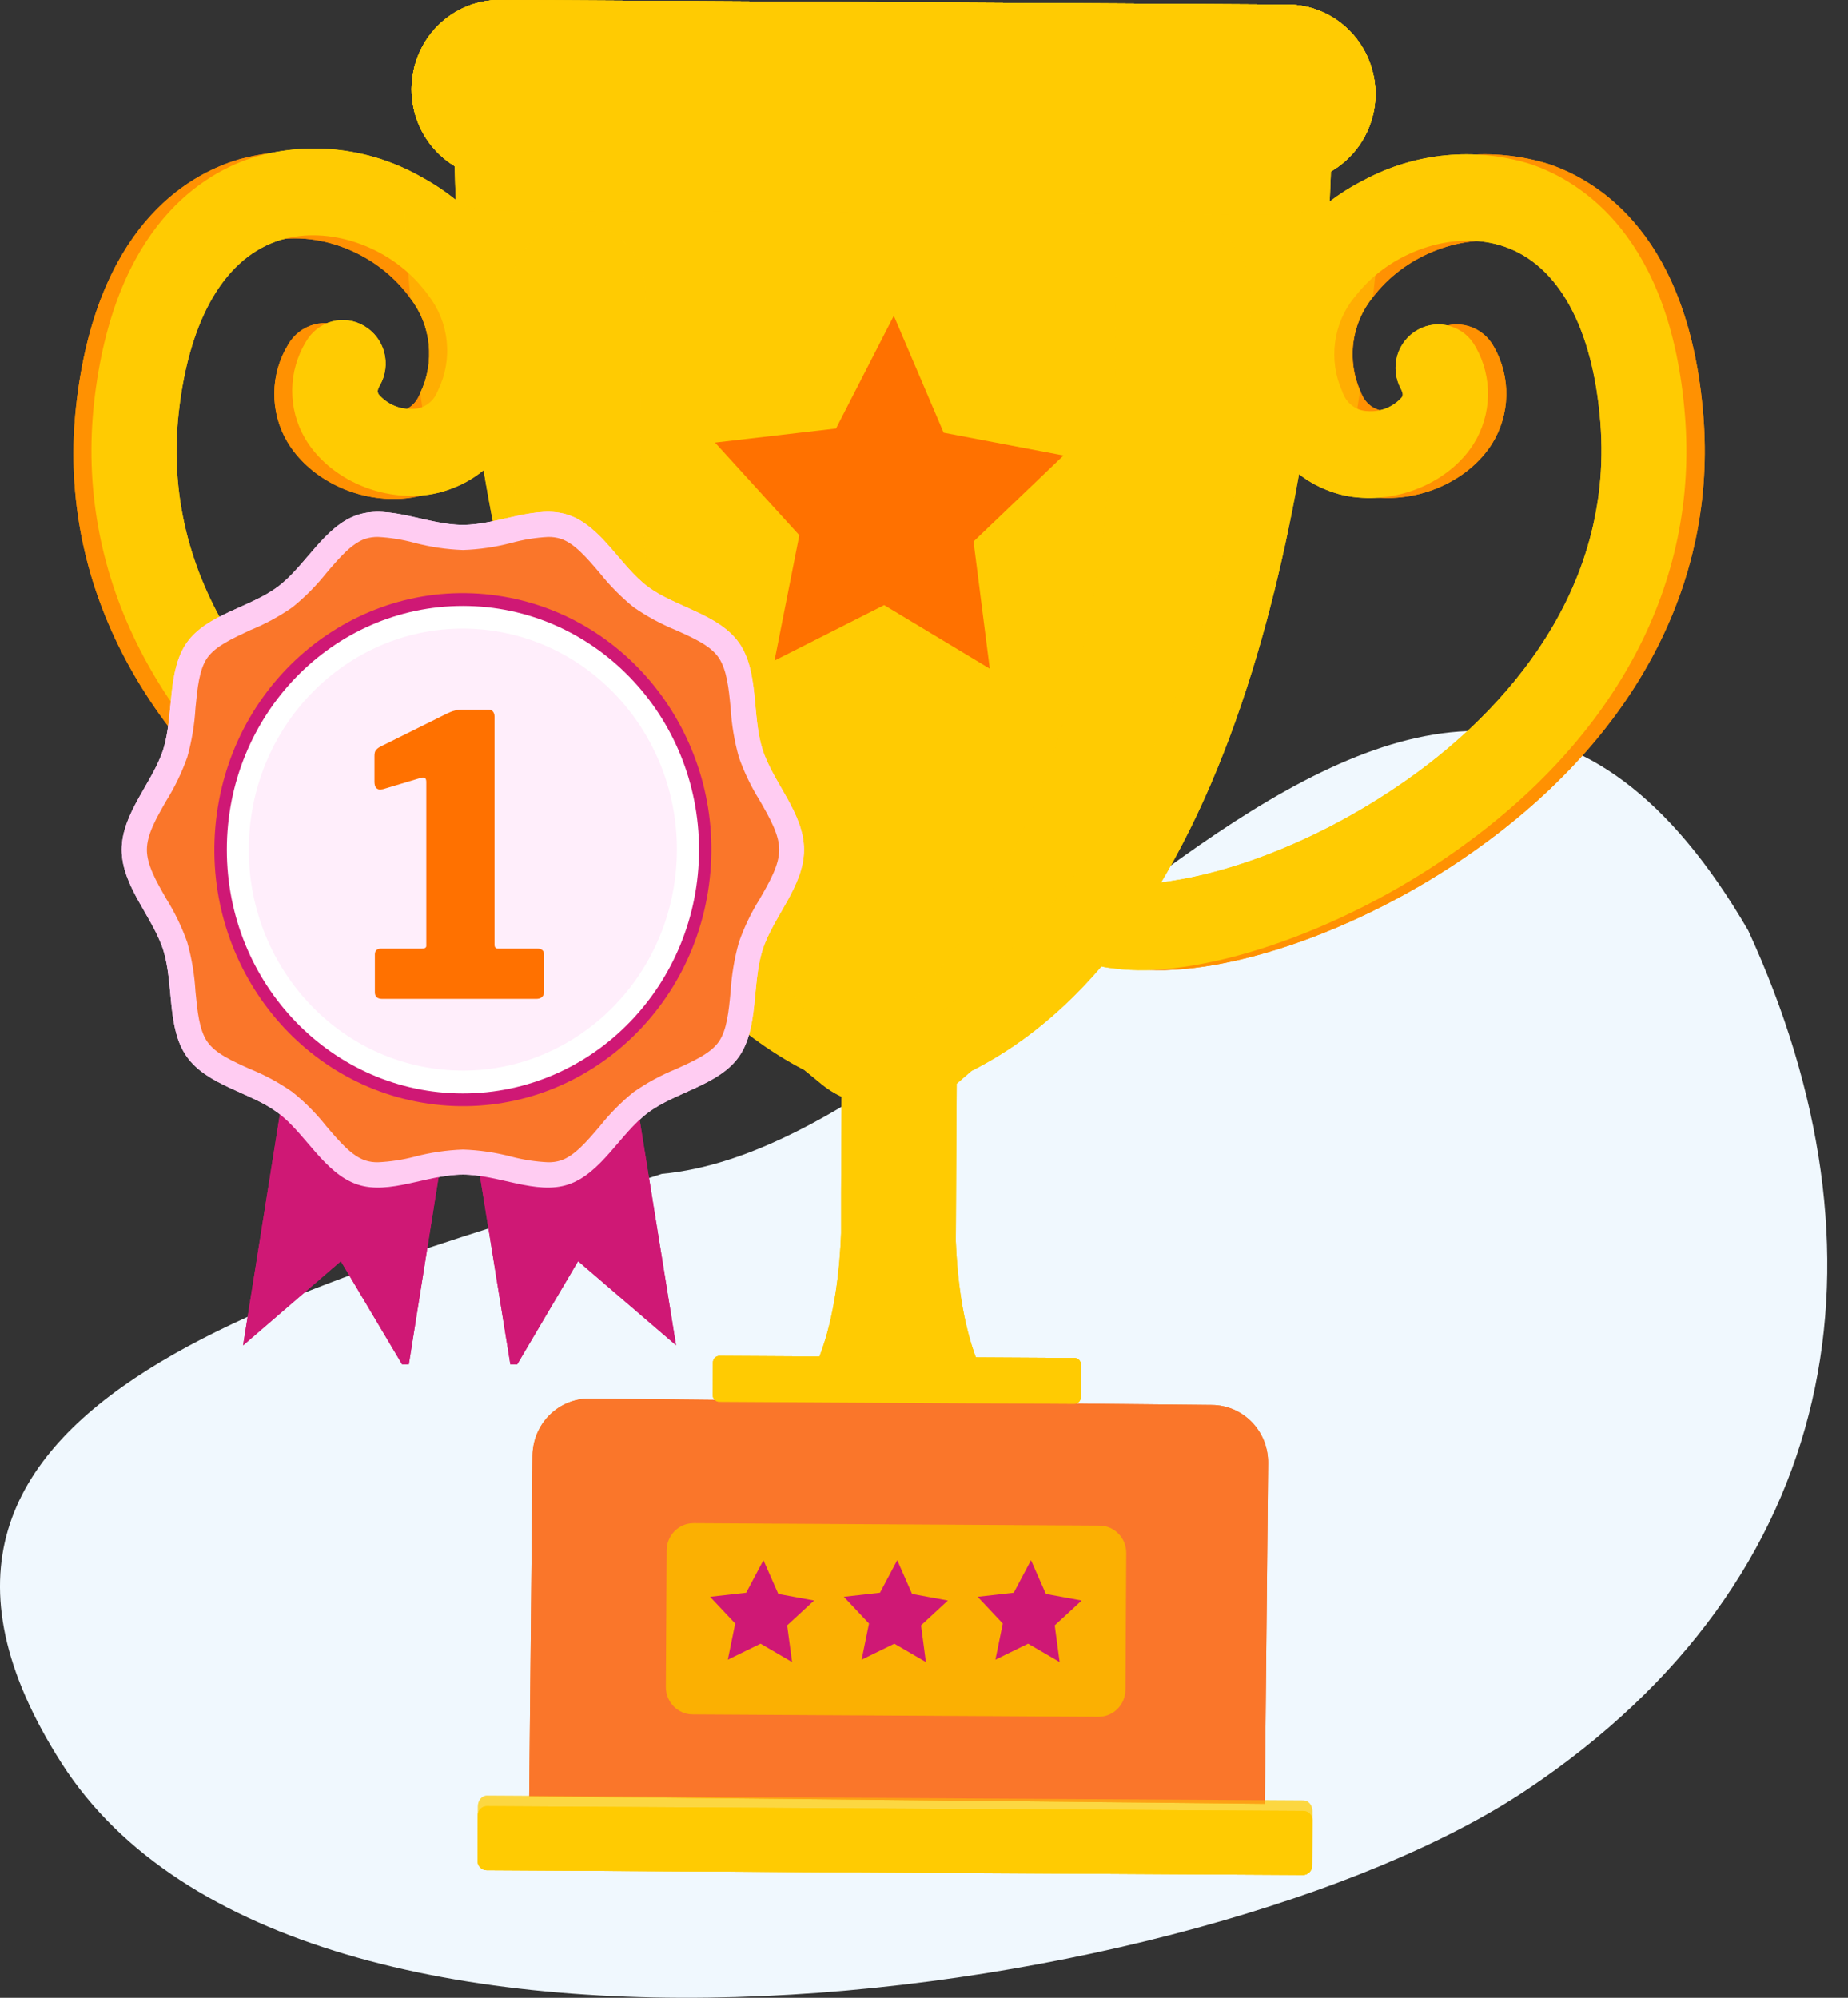 <svg xmlns="http://www.w3.org/2000/svg" fill="none" viewBox="0 0 74 80" height="80" width="74">
<rect x="0" y="0" width="74" height="80" fill="#333333" stroke="none"/>
<g clip-path="url(#clip0_654_4525)">
<path fill="#F0F8FE" d="M70.006 37.264C57.168 15.182 40.61 45.706 26.503 47.007C13.079 51.391 -7.051 55.727 2.472 70.614C11.995 85.5 48.338 80.212 61.099 71.695C73.861 63.179 75.925 50.14 70.006 37.264Z"></path>
<g clip-path="url(#clip1_654_4525)">
<path fill="#FFCB02" d="M38.273 49.695L38.389 28.719L33.786 28.691L33.681 47.744C33.681 47.744 33.681 47.782 33.681 47.838V49.386C33.579 52.102 32.912 57.229 29.348 57.209L42.521 57.285C39.066 57.278 38.382 52.466 38.273 49.695Z"></path>
<path fill="#FF9102" d="M16.171 7.22C17.199 7.778 18.112 8.532 18.86 9.44C20.791 11.813 21.155 14.81 19.82 17.453C19.325 18.478 18.462 19.271 17.41 19.67C16.925 19.864 16.41 19.968 15.889 19.978C14.105 20.027 12.338 19.105 11.498 17.681C11.155 17.095 10.977 16.423 10.983 15.74C10.989 15.057 11.179 14.389 11.532 13.809C11.644 13.61 11.793 13.436 11.972 13.297C12.15 13.157 12.354 13.055 12.572 12.997C12.789 12.938 13.016 12.924 13.239 12.955C13.462 12.986 13.676 13.062 13.87 13.178C14.065 13.292 14.236 13.444 14.373 13.626C14.51 13.808 14.61 14.015 14.668 14.236C14.726 14.458 14.739 14.688 14.709 14.915C14.678 15.142 14.604 15.361 14.49 15.558C14.371 15.769 14.405 15.828 14.439 15.904C14.604 16.1 14.81 16.255 15.043 16.357C15.275 16.46 15.527 16.508 15.78 16.497C15.989 16.501 16.194 16.443 16.371 16.33C16.548 16.217 16.688 16.053 16.774 15.859C16.797 15.82 16.817 15.778 16.832 15.735C17.123 15.129 17.241 14.452 17.17 13.781C17.1 13.111 16.844 12.474 16.433 11.945C16.359 11.844 16.294 11.751 16.222 11.671C14.834 9.963 12.434 9.153 10.524 9.728C8.318 10.4 6.865 12.845 6.439 16.639C5.629 23.934 10.674 28.895 13.755 31.189C17.101 33.69 20.426 34.982 22.68 35.45C23.97 35.73 24.899 35.741 25.287 35.567C25.492 35.475 25.713 35.426 25.938 35.421C26.162 35.417 26.385 35.457 26.594 35.541C26.802 35.624 26.993 35.749 27.154 35.907C27.316 36.066 27.445 36.255 27.534 36.465C27.646 36.715 27.697 36.989 27.683 37.263C27.668 37.537 27.589 37.804 27.452 38.041C27.275 38.362 26.997 38.614 26.662 38.755C26.231 38.947 25.77 39.064 25.301 39.101C21.934 39.478 16.297 37.424 11.739 33.995C5.401 29.245 2.317 22.944 3.049 16.247C3.839 9.146 7.457 7.012 9.54 6.392C11.772 5.768 14.155 6.065 16.171 7.22V7.22Z"></path>
<path fill="#FFCB02" d="M16.889 7.097C17.917 7.656 18.83 8.41 19.578 9.318C21.508 11.691 21.872 14.688 20.538 17.331C20.042 18.356 19.18 19.149 18.128 19.548C17.643 19.742 17.128 19.846 16.607 19.856C14.823 19.905 13.056 18.983 12.216 17.559C11.873 16.972 11.695 16.301 11.701 15.618C11.707 14.935 11.896 14.267 12.249 13.686C12.362 13.488 12.511 13.314 12.69 13.175C12.868 13.035 13.072 12.933 13.29 12.875C13.507 12.816 13.734 12.802 13.957 12.833C14.18 12.864 14.394 12.94 14.588 13.056C14.783 13.17 14.954 13.322 15.091 13.504C15.228 13.686 15.328 13.893 15.386 14.114C15.443 14.336 15.457 14.566 15.427 14.793C15.396 15.02 15.322 15.239 15.208 15.436C15.088 15.647 15.123 15.706 15.156 15.782C15.322 15.978 15.528 16.133 15.76 16.235C15.992 16.338 16.245 16.386 16.498 16.375C16.706 16.379 16.912 16.321 17.089 16.208C17.265 16.095 17.406 15.931 17.492 15.737C17.515 15.698 17.534 15.656 17.549 15.613C17.841 15.007 17.958 14.33 17.888 13.659C17.817 12.989 17.562 12.352 17.151 11.823C17.076 11.722 17.012 11.629 16.94 11.549C15.551 9.841 13.152 9.03 11.242 9.606C9.036 10.278 7.583 12.723 7.157 16.517C6.347 23.812 11.392 28.773 14.472 31.067C17.818 33.568 21.144 34.86 23.397 35.328C24.688 35.608 25.617 35.618 26.005 35.445C26.21 35.353 26.431 35.304 26.655 35.299C26.88 35.295 27.103 35.335 27.311 35.419C27.52 35.502 27.711 35.627 27.872 35.785C28.033 35.944 28.162 36.133 28.252 36.343C28.363 36.593 28.415 36.866 28.4 37.141C28.386 37.415 28.307 37.682 28.17 37.919C27.993 38.24 27.715 38.492 27.38 38.632C26.948 38.825 26.488 38.942 26.018 38.979C22.652 39.356 17.015 37.302 12.457 33.873C6.119 29.123 3.035 22.822 3.767 16.125C4.557 9.024 8.175 6.89 10.258 6.269C12.489 5.646 14.872 5.943 16.889 7.097V7.097Z"></path>
<g opacity="0.5" style="mix-blend-mode:multiply">
<path fill="#FFCB02" d="M27.533 36.471C27.645 36.721 27.696 36.995 27.682 37.27C27.668 37.544 27.589 37.811 27.452 38.048C27.275 38.369 26.997 38.621 26.662 38.761C26.23 38.954 25.77 39.071 25.3 39.108C24.318 37.982 23.446 36.761 22.696 35.463C23.986 35.744 24.916 35.754 25.304 35.581C25.716 35.401 26.181 35.393 26.598 35.56C27.016 35.726 27.352 36.054 27.533 36.471V36.471Z"></path>
</g>
<g opacity="0.5" style="mix-blend-mode:multiply">
<path fill="#FFCB02" d="M16.171 7.219C17.198 7.778 18.111 8.532 18.86 9.44C20.79 11.813 21.154 14.81 19.82 17.453C19.324 18.478 18.462 19.271 17.41 19.67C17.189 18.319 16.995 16.996 16.831 15.731C17.123 15.126 17.24 14.448 17.17 13.778C17.099 13.107 16.844 12.47 16.433 11.941C16.263 10.064 16.195 8.449 16.171 7.219Z"></path>
</g>
<path fill="#FF9102" d="M55.384 7.195C54.338 7.72 53.402 8.446 52.627 9.333C50.629 11.647 50.176 14.626 51.436 17.3C51.901 18.339 52.739 19.157 53.778 19.587C54.258 19.792 54.769 19.909 55.289 19.933C57.069 20.034 58.863 19.168 59.745 17.771C60.105 17.195 60.303 16.529 60.317 15.847C60.332 15.164 60.162 14.49 59.827 13.898C59.72 13.697 59.575 13.52 59.4 13.376C59.226 13.232 59.025 13.125 58.809 13.061C58.594 12.996 58.368 12.976 58.145 13.001C57.921 13.026 57.705 13.095 57.508 13.206C57.311 13.314 57.136 13.462 56.995 13.639C56.854 13.817 56.749 14.022 56.685 14.241C56.622 14.46 56.602 14.69 56.627 14.917C56.651 15.145 56.719 15.364 56.828 15.565C56.94 15.78 56.906 15.838 56.869 15.911C56.698 16.102 56.486 16.251 56.25 16.346C56.014 16.442 55.76 16.481 55.507 16.462C55.299 16.459 55.096 16.394 54.923 16.276C54.751 16.158 54.615 15.992 54.533 15.797C54.509 15.757 54.491 15.714 54.479 15.669C54.206 15.056 54.107 14.377 54.195 13.71C54.283 13.043 54.553 12.414 54.976 11.896L55.197 11.629C56.637 9.97 59.057 9.229 60.95 9.866C63.132 10.604 64.514 13.105 64.817 16.895C65.409 24.211 60.221 29.02 57.076 31.227C53.672 33.624 50.292 34.812 48.029 35.214C46.728 35.453 45.799 35.436 45.418 35.252C45.215 35.154 44.995 35.097 44.771 35.085C44.547 35.074 44.323 35.107 44.111 35.184C43.9 35.261 43.706 35.38 43.54 35.534C43.374 35.688 43.239 35.873 43.144 36.08C43.025 36.326 42.967 36.598 42.973 36.873C42.98 37.147 43.051 37.416 43.181 37.656C43.347 37.983 43.617 38.243 43.947 38.394C44.376 38.599 44.837 38.728 45.309 38.775C48.662 39.253 54.353 37.389 59.013 34.088C65.481 29.532 68.755 23.328 68.204 16.614C67.625 9.492 64.071 7.261 62.008 6.568C59.805 5.886 57.426 6.111 55.384 7.195Z"></path>
<path fill="#FFCB02" d="M54.65 7.195C53.604 7.72 52.668 8.446 51.893 9.333C49.895 11.647 49.442 14.626 50.702 17.3C51.166 18.339 52.004 19.157 53.043 19.587C53.523 19.792 54.035 19.91 54.555 19.933C56.335 20.034 58.129 19.168 59.011 17.772C59.37 17.195 59.568 16.53 59.583 15.847C59.597 15.164 59.428 14.49 59.092 13.899C58.985 13.698 58.84 13.52 58.666 13.376C58.491 13.233 58.29 13.125 58.075 13.061C57.859 12.997 57.633 12.976 57.41 13.001C57.187 13.026 56.971 13.095 56.774 13.206C56.577 13.315 56.402 13.462 56.261 13.64C56.12 13.817 56.014 14.022 55.951 14.241C55.888 14.46 55.868 14.69 55.892 14.918C55.917 15.145 55.985 15.365 56.093 15.565C56.206 15.78 56.172 15.839 56.134 15.911C55.963 16.102 55.752 16.251 55.516 16.347C55.28 16.442 55.026 16.482 54.773 16.462C54.565 16.459 54.362 16.395 54.189 16.276C54.016 16.158 53.881 15.992 53.799 15.797C53.775 15.757 53.756 15.714 53.745 15.669C53.471 15.056 53.373 14.377 53.461 13.71C53.548 13.043 53.819 12.414 54.242 11.896L54.463 11.63C55.903 9.97 58.323 9.229 60.215 9.866C62.397 10.604 63.779 13.105 64.082 16.895C64.675 24.212 59.487 29.02 56.342 31.227C52.938 33.624 49.558 34.812 47.294 35.214C45.994 35.453 45.065 35.436 44.683 35.252C44.481 35.154 44.261 35.097 44.037 35.086C43.813 35.074 43.588 35.108 43.377 35.185C43.166 35.262 42.971 35.38 42.805 35.534C42.639 35.688 42.505 35.873 42.41 36.08C42.291 36.327 42.232 36.599 42.239 36.873C42.245 37.147 42.317 37.416 42.447 37.656C42.613 37.983 42.883 38.243 43.213 38.394C43.642 38.6 44.102 38.728 44.574 38.775C47.927 39.253 53.619 37.39 58.279 34.088C64.746 29.533 68.021 23.328 67.469 16.615C66.891 9.492 63.337 7.261 61.274 6.568C59.071 5.886 56.692 6.111 54.65 7.195Z"></path>
<g opacity="0.5" style="mix-blend-mode:multiply">
<path fill="#FFCB02" d="M43.148 36.087C43.029 36.333 42.971 36.605 42.977 36.88C42.984 37.154 43.055 37.423 43.185 37.663C43.351 37.99 43.621 38.25 43.951 38.401C44.38 38.606 44.841 38.735 45.313 38.782C46.33 37.687 47.242 36.494 48.036 35.221C46.736 35.46 45.806 35.443 45.425 35.259C45.222 35.16 45.002 35.103 44.778 35.091C44.553 35.079 44.328 35.113 44.117 35.19C43.905 35.267 43.71 35.386 43.544 35.54C43.378 35.694 43.243 35.88 43.148 36.087V36.087Z"></path>
</g>
<g opacity="0.5" style="mix-blend-mode:multiply">
<path fill="#FFCB02" d="M55.384 7.195C54.338 7.72 53.402 8.446 52.627 9.333C50.629 11.647 50.176 14.626 51.436 17.3C51.901 18.339 52.739 19.157 53.778 19.587C54.036 18.243 54.271 16.926 54.459 15.669C54.188 15.054 54.093 14.374 54.184 13.707C54.276 13.04 54.55 12.412 54.976 11.896C55.19 10.033 55.316 8.432 55.384 7.195Z"></path>
</g>
<path fill="#FFCB02" d="M53.343 4.68C53.343 4.68 53.343 5.934 53.247 7.992C52.839 16.14 50.633 36.967 38.9 42.884L38.328 43.379C37.601 43.998 36.675 44.322 35.727 44.287L35.145 44.266C34.323 44.235 33.532 43.933 32.892 43.407L32.211 42.849C20.692 36.867 18.629 16.469 18.255 8.099C18.16 5.855 18.183 4.472 18.183 4.472C18.183 2.467 20.505 1.95 20.505 1.95L51.008 2.138C51.008 2.138 53.353 2.674 53.343 4.68Z"></path>
<path fill="#FFCB02" d="M51.545 7.334L19.974 7.154C19.043 7.145 18.153 6.763 17.499 6.089C16.845 5.415 16.479 4.505 16.482 3.558V3.558C16.489 2.61 16.864 1.703 17.526 1.037C18.189 0.37 19.083 -0.003 20.015 1.53951e-05L51.583 0.184C52.514 0.192 53.404 0.575 54.059 1.248C54.714 1.922 55.081 2.832 55.079 3.78V3.78C55.071 4.727 54.694 5.632 54.032 6.298C53.37 6.964 52.476 7.337 51.545 7.334V7.334Z"></path>
<g opacity="0.4" style="mix-blend-mode:multiply">
<path fill="#FFCB02" d="M53.343 4.68C53.343 4.68 53.343 5.934 53.247 7.992C52.673 8.399 51.99 8.614 51.29 8.609L19.719 8.425C19.223 8.42 18.733 8.309 18.282 8.099C18.187 5.855 18.211 4.472 18.211 4.472C18.211 2.467 20.532 1.95 20.532 1.95L51.035 2.138C51.035 2.138 53.353 2.674 53.343 4.68Z"></path>
</g>
<path fill="#FFCB02" d="M51.545 7.334L19.974 7.154C19.043 7.145 18.153 6.763 17.499 6.089C16.845 5.415 16.479 4.505 16.482 3.558V3.558C16.489 2.61 16.864 1.703 17.526 1.037C18.189 0.37 19.083 -0.003 20.015 1.53951e-05L51.583 0.184C52.514 0.192 53.404 0.575 54.059 1.248C54.714 1.922 55.081 2.832 55.079 3.78V3.78C55.071 4.727 54.694 5.632 54.032 6.298C53.37 6.964 52.476 7.337 51.545 7.334V7.334Z"></path>
<path fill="#FFCB02" d="M51.545 7.334L19.974 7.154C19.043 7.145 18.153 6.763 17.499 6.089C16.845 5.415 16.479 4.505 16.482 3.558V3.558C16.489 2.61 16.864 1.703 17.526 1.037C18.189 0.37 19.083 -0.003 20.015 1.53951e-05L51.583 0.184C52.514 0.192 53.404 0.575 54.059 1.248C54.714 1.922 55.081 2.832 55.079 3.78V3.78C55.071 4.727 54.694 5.632 54.032 6.298C53.37 6.964 52.476 7.337 51.545 7.334V7.334Z"></path>
<path fill="#FA762A" d="M23.608 56.007L48.538 56.261C48.836 56.264 49.129 56.327 49.403 56.445C49.676 56.564 49.924 56.736 50.132 56.952C50.34 57.168 50.505 57.424 50.616 57.704C50.727 57.985 50.782 58.285 50.779 58.588L50.645 72.233L21.191 71.933L21.325 58.288C21.331 57.678 21.575 57.094 22.003 56.667C22.431 56.239 23.008 56.002 23.608 56.007V56.007Z"></path>
<path fill="#FFCB02" d="M52.193 72.519L19.496 72.327C19.296 72.326 19.134 72.489 19.133 72.692L19.122 74.521C19.121 74.724 19.282 74.889 19.481 74.891L52.179 75.082C52.378 75.083 52.541 74.92 52.542 74.717L52.552 72.888C52.553 72.685 52.393 72.52 52.193 72.519Z"></path>
<g opacity="0.5" style="mix-blend-mode:multiply">
<path fill="#FFCB02" d="M52.196 72.097L19.498 71.905C19.299 71.904 19.137 72.095 19.135 72.331L19.123 74.461C19.122 74.697 19.282 74.89 19.482 74.891L52.179 75.082C52.379 75.084 52.541 74.893 52.542 74.657L52.555 72.527C52.556 72.29 52.395 72.098 52.196 72.097Z"></path>
</g>
<path fill="#FBB002" d="M44.029 61.092L27.776 60.996C27.182 60.993 26.697 61.48 26.694 62.085L26.663 67.551C26.66 68.156 27.139 68.649 27.733 68.652L43.986 68.747C44.58 68.751 45.065 68.264 45.068 67.659L45.099 62.193C45.102 61.588 44.623 61.095 44.029 61.092Z"></path>
<path fill="#FFCB02" d="M43.028 54.381L28.809 54.298C28.667 54.297 28.55 54.414 28.549 54.559L28.542 55.869C28.541 56.014 28.656 56.133 28.799 56.134L43.017 56.217C43.16 56.218 43.276 56.101 43.277 55.955L43.285 54.646C43.285 54.5 43.17 54.382 43.028 54.381Z"></path>
<g opacity="0.5" style="mix-blend-mode:multiply">
<path fill="#FFCB02" d="M43.028 54.381L28.809 54.298C28.667 54.297 28.55 54.414 28.549 54.559L28.542 55.869C28.541 56.014 28.656 56.133 28.799 56.134L43.017 56.217C43.16 56.218 43.276 56.101 43.277 55.955L43.285 54.646C43.285 54.5 43.17 54.382 43.028 54.381Z"></path>
</g>
<g opacity="0.5" style="mix-blend-mode:screen">
<path fill="#FFCB02" d="M25.849 11.952C25.328 18.187 25.168 32.062 32.657 40.965C32.738 41.059 32.782 41.181 32.779 41.306C32.776 41.432 32.727 41.552 32.641 41.642C32.555 41.732 32.438 41.786 32.315 41.792C32.192 41.799 32.071 41.758 31.976 41.678C27.847 38.311 22.271 31.746 20.668 20.176C20.342 17.289 20.262 14.378 20.43 11.477C20.487 10.818 20.774 10.201 21.239 9.738C21.704 9.276 22.317 8.998 22.966 8.955C23.356 8.93 23.747 8.991 24.112 9.134C24.477 9.277 24.807 9.498 25.081 9.782C25.355 10.066 25.565 10.407 25.697 10.782C25.83 11.156 25.881 11.555 25.849 11.952V11.952Z"></path>
</g>
<g opacity="0.4" style="mix-blend-mode:multiply">
<path fill="#FFCB02" d="M44.631 11.706C44.829 17.941 44.271 31.823 36.326 40.313C36.247 40.404 36.203 40.521 36.203 40.642C36.203 40.764 36.246 40.881 36.324 40.972C36.403 41.063 36.511 41.122 36.629 41.138C36.747 41.154 36.867 41.126 36.966 41.058C41.265 37.919 47.178 31.667 49.38 20.197C49.851 17.335 50.079 14.437 50.061 11.536C50.039 10.877 49.787 10.248 49.35 9.76C48.914 9.273 48.321 8.961 47.678 8.879C47.289 8.831 46.896 8.87 46.523 8.991C46.151 9.113 45.808 9.314 45.519 9.583C45.23 9.851 45.001 10.179 44.848 10.546C44.695 10.912 44.621 11.308 44.631 11.706V11.706Z"></path>
</g>
<path fill="#CF1875" d="M31.166 63.829L32.599 64.092L31.52 65.086L31.717 66.555L30.455 65.82L29.144 66.461L29.44 65.013L28.433 63.943L29.879 63.78L30.57 62.477L31.166 63.829Z"></path>
<path fill="#CF1875" d="M36.523 63.829L37.956 64.092L36.881 65.086L37.075 66.555L35.812 65.82L34.502 66.461L34.798 65.013L33.79 63.943L35.237 63.78L35.928 62.477L36.523 63.829Z"></path>
<path fill="#FF7100" d="M37.787 17.327L42.586 18.239L38.984 21.685L39.633 26.776L35.404 24.231L31.015 26.452L32.007 21.433L28.632 17.723L33.477 17.159L35.791 12.644L37.787 17.327Z"></path>
<path fill="#CF1875" d="M41.881 63.829L43.314 64.092L42.235 65.086L42.432 66.555L41.169 65.82L39.859 66.461L40.155 65.013L39.148 63.943L40.594 63.78L41.285 62.477L41.881 63.829Z"></path>
</g>
<g clip-path="url(#clip2_654_4525)">
<path fill="#FFCB02" d="M38.273 49.695L38.389 28.719L33.786 28.691L33.681 47.744C33.681 47.744 33.681 47.782 33.681 47.838V49.386C33.579 52.102 32.912 57.229 29.348 57.209L42.521 57.285C39.066 57.278 38.382 52.466 38.273 49.695Z"></path>
<path fill="#FF9102" d="M16.171 7.22C17.199 7.778 18.112 8.532 18.86 9.44C20.791 11.813 21.155 14.81 19.82 17.453C19.325 18.478 18.462 19.271 17.41 19.67C16.925 19.864 16.41 19.968 15.889 19.978C14.105 20.027 12.338 19.105 11.498 17.681C11.155 17.095 10.977 16.423 10.983 15.74C10.989 15.057 11.179 14.389 11.532 13.809C11.644 13.61 11.793 13.436 11.972 13.297C12.15 13.157 12.354 13.055 12.572 12.997C12.789 12.938 13.016 12.924 13.239 12.955C13.462 12.986 13.676 13.062 13.87 13.178C14.065 13.292 14.236 13.444 14.373 13.626C14.51 13.808 14.61 14.015 14.668 14.236C14.726 14.458 14.739 14.688 14.709 14.915C14.678 15.142 14.604 15.361 14.49 15.558C14.371 15.769 14.405 15.828 14.439 15.904C14.604 16.1 14.81 16.255 15.043 16.357C15.275 16.46 15.527 16.508 15.78 16.497C15.989 16.501 16.194 16.443 16.371 16.33C16.548 16.217 16.688 16.053 16.774 15.859C16.797 15.82 16.817 15.778 16.832 15.735C17.123 15.129 17.241 14.452 17.17 13.781C17.1 13.111 16.844 12.474 16.433 11.945C16.359 11.844 16.294 11.751 16.222 11.671C14.834 9.963 12.434 9.153 10.524 9.728C8.318 10.4 6.865 12.845 6.439 16.639C5.629 23.934 10.674 28.895 13.755 31.189C17.101 33.69 20.426 34.982 22.68 35.45C23.97 35.73 24.899 35.741 25.287 35.567C25.492 35.475 25.713 35.426 25.938 35.421C26.162 35.417 26.385 35.457 26.594 35.541C26.802 35.624 26.993 35.749 27.154 35.907C27.316 36.066 27.445 36.255 27.534 36.465C27.646 36.715 27.697 36.989 27.683 37.263C27.668 37.537 27.589 37.804 27.452 38.041C27.275 38.362 26.997 38.614 26.662 38.755C26.231 38.947 25.77 39.064 25.301 39.101C21.934 39.478 16.297 37.424 11.739 33.995C5.401 29.245 2.317 22.944 3.049 16.247C3.839 9.146 7.457 7.012 9.54 6.392C11.772 5.768 14.155 6.065 16.171 7.22V7.22Z"></path>
<path fill="#FFCB02" d="M16.889 7.097C17.917 7.656 18.83 8.41 19.578 9.318C21.508 11.691 21.872 14.688 20.538 17.331C20.042 18.356 19.18 19.149 18.128 19.548C17.643 19.742 17.128 19.846 16.607 19.856C14.823 19.905 13.056 18.983 12.216 17.559C11.873 16.972 11.695 16.301 11.701 15.618C11.707 14.935 11.896 14.267 12.249 13.686C12.362 13.488 12.511 13.314 12.69 13.175C12.868 13.035 13.072 12.933 13.29 12.875C13.507 12.816 13.734 12.802 13.957 12.833C14.18 12.864 14.394 12.94 14.588 13.056C14.783 13.17 14.954 13.322 15.091 13.504C15.228 13.686 15.328 13.893 15.386 14.114C15.443 14.336 15.457 14.566 15.427 14.793C15.396 15.02 15.322 15.239 15.208 15.436C15.088 15.647 15.123 15.706 15.156 15.782C15.322 15.978 15.528 16.133 15.76 16.235C15.992 16.338 16.245 16.386 16.498 16.375C16.706 16.379 16.912 16.321 17.089 16.208C17.265 16.095 17.406 15.931 17.492 15.737C17.515 15.698 17.534 15.656 17.549 15.613C17.841 15.007 17.958 14.33 17.888 13.659C17.817 12.989 17.562 12.352 17.151 11.823C17.076 11.722 17.012 11.629 16.94 11.549C15.551 9.841 13.152 9.03 11.242 9.606C9.036 10.278 7.583 12.723 7.157 16.517C6.347 23.812 11.392 28.773 14.472 31.067C17.818 33.568 21.144 34.86 23.397 35.328C24.688 35.608 25.617 35.618 26.005 35.445C26.21 35.353 26.431 35.304 26.655 35.299C26.88 35.295 27.103 35.335 27.311 35.419C27.52 35.502 27.711 35.627 27.872 35.785C28.033 35.944 28.162 36.133 28.252 36.343C28.363 36.593 28.415 36.866 28.4 37.141C28.386 37.415 28.307 37.682 28.17 37.919C27.993 38.24 27.715 38.492 27.38 38.632C26.948 38.825 26.488 38.942 26.018 38.979C22.652 39.356 17.015 37.302 12.457 33.873C6.119 29.123 3.035 22.822 3.767 16.125C4.557 9.024 8.175 6.89 10.258 6.269C12.489 5.646 14.872 5.943 16.889 7.097V7.097Z"></path>
<g opacity="0.5" style="mix-blend-mode:multiply">
<path fill="#FFCB02" d="M27.533 36.471C27.645 36.721 27.696 36.995 27.682 37.27C27.668 37.544 27.589 37.811 27.452 38.048C27.275 38.369 26.997 38.621 26.662 38.761C26.23 38.954 25.77 39.071 25.3 39.108C24.318 37.982 23.446 36.761 22.696 35.463C23.986 35.744 24.916 35.754 25.304 35.581C25.716 35.401 26.181 35.393 26.598 35.56C27.016 35.726 27.352 36.054 27.533 36.471V36.471Z"></path>
</g>
<g opacity="0.5" style="mix-blend-mode:multiply">
<path fill="#FFCB02" d="M16.171 7.219C17.198 7.778 18.111 8.532 18.86 9.44C20.79 11.813 21.154 14.81 19.82 17.453C19.324 18.478 18.462 19.271 17.41 19.67C17.189 18.319 16.995 16.996 16.831 15.731C17.123 15.126 17.24 14.448 17.17 13.778C17.099 13.107 16.844 12.47 16.433 11.941C16.263 10.064 16.195 8.449 16.171 7.219Z"></path>
</g>
<path fill="#FF9102" d="M55.384 7.195C54.338 7.72 53.402 8.446 52.627 9.333C50.629 11.647 50.176 14.626 51.436 17.3C51.901 18.339 52.739 19.157 53.778 19.587C54.258 19.792 54.769 19.909 55.289 19.933C57.069 20.034 58.863 19.168 59.745 17.771C60.105 17.195 60.303 16.529 60.317 15.847C60.332 15.164 60.162 14.49 59.827 13.898C59.72 13.697 59.575 13.52 59.4 13.376C59.226 13.232 59.025 13.125 58.809 13.061C58.594 12.996 58.368 12.976 58.145 13.001C57.921 13.026 57.705 13.095 57.508 13.206C57.311 13.314 57.136 13.462 56.995 13.639C56.854 13.817 56.749 14.022 56.685 14.241C56.622 14.46 56.602 14.69 56.627 14.917C56.651 15.145 56.719 15.364 56.828 15.565C56.94 15.78 56.906 15.838 56.869 15.911C56.698 16.102 56.486 16.251 56.25 16.346C56.014 16.442 55.76 16.481 55.507 16.462C55.299 16.459 55.096 16.394 54.923 16.276C54.751 16.158 54.615 15.992 54.533 15.797C54.509 15.757 54.491 15.714 54.479 15.669C54.206 15.056 54.107 14.377 54.195 13.71C54.283 13.043 54.553 12.414 54.976 11.896L55.197 11.629C56.637 9.97 59.057 9.229 60.95 9.866C63.132 10.604 64.514 13.105 64.817 16.895C65.409 24.211 60.221 29.02 57.076 31.227C53.672 33.624 50.292 34.812 48.029 35.214C46.728 35.453 45.799 35.436 45.418 35.252C45.215 35.154 44.995 35.097 44.771 35.085C44.547 35.074 44.323 35.107 44.111 35.184C43.9 35.261 43.706 35.38 43.54 35.534C43.374 35.688 43.239 35.873 43.144 36.08C43.025 36.326 42.967 36.598 42.973 36.873C42.98 37.147 43.051 37.416 43.181 37.656C43.347 37.983 43.617 38.243 43.947 38.394C44.376 38.599 44.837 38.728 45.309 38.775C48.662 39.253 54.353 37.389 59.013 34.088C65.481 29.532 68.755 23.328 68.204 16.614C67.625 9.492 64.071 7.261 62.008 6.568C59.805 5.886 57.426 6.111 55.384 7.195Z"></path>
<path fill="#FFCB02" d="M54.65 7.195C53.604 7.72 52.668 8.446 51.893 9.333C49.895 11.647 49.442 14.626 50.702 17.3C51.166 18.339 52.004 19.157 53.043 19.587C53.523 19.792 54.035 19.91 54.555 19.933C56.335 20.034 58.129 19.168 59.011 17.772C59.37 17.195 59.568 16.53 59.583 15.847C59.597 15.164 59.428 14.49 59.092 13.899C58.985 13.698 58.84 13.52 58.666 13.376C58.491 13.233 58.29 13.125 58.075 13.061C57.859 12.997 57.633 12.976 57.41 13.001C57.187 13.026 56.971 13.095 56.774 13.206C56.577 13.315 56.402 13.462 56.261 13.64C56.12 13.817 56.014 14.022 55.951 14.241C55.888 14.46 55.868 14.69 55.892 14.918C55.917 15.145 55.985 15.365 56.093 15.565C56.206 15.78 56.172 15.839 56.134 15.911C55.963 16.102 55.752 16.251 55.516 16.347C55.28 16.442 55.026 16.482 54.773 16.462C54.565 16.459 54.362 16.395 54.189 16.276C54.016 16.158 53.881 15.992 53.799 15.797C53.775 15.757 53.756 15.714 53.745 15.669C53.471 15.056 53.373 14.377 53.461 13.71C53.548 13.043 53.819 12.414 54.242 11.896L54.463 11.63C55.903 9.97 58.323 9.229 60.215 9.866C62.397 10.604 63.779 13.105 64.082 16.895C64.675 24.212 59.487 29.02 56.342 31.227C52.938 33.624 49.558 34.812 47.294 35.214C45.994 35.453 45.065 35.436 44.683 35.252C44.481 35.154 44.261 35.097 44.037 35.086C43.813 35.074 43.588 35.108 43.377 35.185C43.166 35.262 42.971 35.38 42.805 35.534C42.639 35.688 42.505 35.873 42.41 36.08C42.291 36.327 42.232 36.599 42.239 36.873C42.245 37.147 42.317 37.416 42.447 37.656C42.613 37.983 42.883 38.243 43.213 38.394C43.642 38.6 44.102 38.728 44.574 38.775C47.927 39.253 53.619 37.39 58.279 34.088C64.746 29.533 68.021 23.328 67.469 16.615C66.891 9.492 63.337 7.261 61.274 6.568C59.071 5.886 56.692 6.111 54.65 7.195Z"></path>
<g opacity="0.5" style="mix-blend-mode:multiply">
<path fill="#FFCB02" d="M43.148 36.087C43.029 36.333 42.971 36.605 42.977 36.88C42.984 37.154 43.055 37.423 43.185 37.663C43.351 37.99 43.621 38.25 43.951 38.401C44.38 38.606 44.841 38.735 45.313 38.782C46.33 37.687 47.242 36.494 48.036 35.221C46.736 35.46 45.806 35.443 45.425 35.259C45.222 35.16 45.002 35.103 44.778 35.091C44.553 35.079 44.328 35.113 44.117 35.19C43.905 35.267 43.71 35.386 43.544 35.54C43.378 35.694 43.243 35.88 43.148 36.087V36.087Z"></path>
</g>
<g opacity="0.5" style="mix-blend-mode:multiply">
<path fill="#FFCB02" d="M55.384 7.195C54.338 7.72 53.402 8.446 52.627 9.333C50.629 11.647 50.176 14.626 51.436 17.3C51.901 18.339 52.739 19.157 53.778 19.587C54.036 18.243 54.271 16.926 54.459 15.669C54.188 15.054 54.093 14.374 54.184 13.707C54.276 13.04 54.55 12.412 54.976 11.896C55.19 10.033 55.316 8.432 55.384 7.195Z"></path>
</g>
<path fill="#FFCB02" d="M53.343 4.68C53.343 4.68 53.343 5.934 53.247 7.992C52.839 16.14 50.633 36.967 38.9 42.884L38.328 43.379C37.601 43.998 36.675 44.322 35.727 44.287L35.145 44.266C34.323 44.235 33.532 43.933 32.892 43.407L32.211 42.849C20.692 36.867 18.629 16.469 18.255 8.099C18.16 5.855 18.183 4.472 18.183 4.472C18.183 2.467 20.505 1.95 20.505 1.95L51.008 2.138C51.008 2.138 53.353 2.674 53.343 4.68Z"></path>
<path fill="#FFCB02" d="M51.545 7.334L19.974 7.154C19.043 7.145 18.153 6.763 17.499 6.089C16.845 5.415 16.479 4.505 16.482 3.558V3.558C16.489 2.61 16.864 1.703 17.526 1.037C18.189 0.37 19.083 -0.003 20.015 1.53951e-05L51.583 0.184C52.514 0.192 53.404 0.575 54.059 1.248C54.714 1.922 55.081 2.832 55.079 3.78V3.78C55.071 4.727 54.694 5.632 54.032 6.298C53.37 6.964 52.476 7.337 51.545 7.334V7.334Z"></path>
<g opacity="0.4" style="mix-blend-mode:multiply">
<path fill="#FFCB02" d="M53.343 4.68C53.343 4.68 53.343 5.934 53.247 7.992C52.673 8.399 51.99 8.614 51.29 8.609L19.719 8.425C19.223 8.42 18.733 8.309 18.282 8.099C18.187 5.855 18.211 4.472 18.211 4.472C18.211 2.467 20.532 1.95 20.532 1.95L51.035 2.138C51.035 2.138 53.353 2.674 53.343 4.68Z"></path>
</g>
<path fill="#FFCB02" d="M51.545 7.334L19.974 7.154C19.043 7.145 18.153 6.763 17.499 6.089C16.845 5.415 16.479 4.505 16.482 3.558V3.558C16.489 2.61 16.864 1.703 17.526 1.037C18.189 0.37 19.083 -0.003 20.015 1.53951e-05L51.583 0.184C52.514 0.192 53.404 0.575 54.059 1.248C54.714 1.922 55.081 2.832 55.079 3.78V3.78C55.071 4.727 54.694 5.632 54.032 6.298C53.37 6.964 52.476 7.337 51.545 7.334V7.334Z"></path>
<path fill="#FFCB02" d="M51.545 7.334L19.974 7.154C19.043 7.145 18.153 6.763 17.499 6.089C16.845 5.415 16.479 4.505 16.482 3.558V3.558C16.489 2.61 16.864 1.703 17.526 1.037C18.189 0.37 19.083 -0.003 20.015 1.53951e-05L51.583 0.184C52.514 0.192 53.404 0.575 54.059 1.248C54.714 1.922 55.081 2.832 55.079 3.78V3.78C55.071 4.727 54.694 5.632 54.032 6.298C53.37 6.964 52.476 7.337 51.545 7.334V7.334Z"></path>
<path fill="#FA762A" d="M23.608 56.007L48.538 56.261C48.836 56.264 49.129 56.327 49.403 56.445C49.676 56.564 49.924 56.736 50.132 56.952C50.34 57.168 50.505 57.424 50.616 57.704C50.727 57.985 50.782 58.285 50.779 58.588L50.645 72.233L21.191 71.933L21.325 58.288C21.331 57.678 21.575 57.094 22.003 56.667C22.431 56.239 23.008 56.002 23.608 56.007V56.007Z"></path>
<path fill="#FFCB02" d="M52.193 72.519L19.496 72.327C19.296 72.326 19.134 72.489 19.133 72.692L19.122 74.521C19.121 74.724 19.282 74.889 19.481 74.891L52.179 75.082C52.378 75.083 52.541 74.92 52.542 74.717L52.552 72.888C52.553 72.685 52.393 72.52 52.193 72.519Z"></path>
<g opacity="0.5" style="mix-blend-mode:multiply">
<path fill="#FFCB02" d="M52.196 72.097L19.498 71.905C19.299 71.904 19.137 72.095 19.135 72.331L19.123 74.461C19.122 74.697 19.282 74.89 19.482 74.891L52.179 75.082C52.379 75.084 52.541 74.893 52.542 74.657L52.555 72.527C52.556 72.29 52.395 72.098 52.196 72.097Z"></path>
</g>
<path fill="#FBB002" d="M44.029 61.092L27.776 60.996C27.182 60.993 26.697 61.48 26.694 62.085L26.663 67.551C26.66 68.156 27.139 68.649 27.733 68.652L43.986 68.747C44.58 68.751 45.065 68.264 45.068 67.659L45.099 62.193C45.102 61.588 44.623 61.095 44.029 61.092Z"></path>
<path fill="#FFCB02" d="M43.028 54.381L28.809 54.298C28.667 54.297 28.55 54.414 28.549 54.559L28.542 55.869C28.541 56.014 28.656 56.133 28.799 56.134L43.017 56.217C43.16 56.218 43.276 56.101 43.277 55.955L43.285 54.646C43.285 54.5 43.17 54.382 43.028 54.381Z"></path>
<g opacity="0.5" style="mix-blend-mode:multiply">
<path fill="#FFCB02" d="M43.028 54.381L28.809 54.298C28.667 54.297 28.55 54.414 28.549 54.559L28.542 55.869C28.541 56.014 28.656 56.133 28.799 56.134L43.017 56.217C43.16 56.218 43.276 56.101 43.277 55.955L43.285 54.646C43.285 54.5 43.17 54.382 43.028 54.381Z"></path>
</g>
<g opacity="0.5" style="mix-blend-mode:screen">
<path fill="#FFCB02" d="M25.849 11.952C25.328 18.187 25.168 32.062 32.657 40.965C32.738 41.059 32.782 41.181 32.779 41.306C32.776 41.432 32.727 41.552 32.641 41.642C32.555 41.732 32.438 41.786 32.315 41.792C32.192 41.799 32.071 41.758 31.976 41.678C27.847 38.311 22.271 31.746 20.668 20.176C20.342 17.289 20.262 14.378 20.43 11.477C20.487 10.818 20.774 10.201 21.239 9.738C21.704 9.276 22.317 8.998 22.966 8.955C23.356 8.93 23.747 8.991 24.112 9.134C24.477 9.277 24.807 9.498 25.081 9.782C25.355 10.066 25.565 10.407 25.697 10.782C25.83 11.156 25.881 11.555 25.849 11.952V11.952Z"></path>
</g>
<g opacity="0.4" style="mix-blend-mode:multiply">
<path fill="#FFCB02" d="M44.631 11.706C44.829 17.941 44.271 31.823 36.326 40.313C36.247 40.404 36.203 40.521 36.203 40.642C36.203 40.764 36.246 40.881 36.324 40.972C36.403 41.063 36.511 41.122 36.629 41.138C36.747 41.154 36.867 41.126 36.966 41.058C41.265 37.919 47.178 31.667 49.38 20.197C49.851 17.335 50.079 14.437 50.061 11.536C50.039 10.877 49.787 10.248 49.35 9.76C48.914 9.273 48.321 8.961 47.678 8.879C47.289 8.831 46.896 8.87 46.523 8.991C46.151 9.113 45.808 9.314 45.519 9.583C45.23 9.851 45.001 10.179 44.848 10.546C44.695 10.912 44.621 11.308 44.631 11.706V11.706Z"></path>
</g>
<path fill="#CF1875" d="M31.166 63.829L32.599 64.092L31.52 65.086L31.717 66.555L30.455 65.82L29.144 66.461L29.44 65.013L28.433 63.943L29.879 63.78L30.57 62.477L31.166 63.829Z"></path>
<path fill="#CF1875" d="M36.523 63.829L37.956 64.092L36.881 65.086L37.075 66.555L35.812 65.82L34.502 66.461L34.798 65.013L33.79 63.943L35.237 63.78L35.928 62.477L36.523 63.829Z"></path>
<path fill="#FF7100" d="M37.787 17.327L42.586 18.239L38.984 21.685L39.633 26.776L35.404 24.231L31.015 26.452L32.007 21.433L28.632 17.723L33.477 17.159L35.791 12.644L37.787 17.327Z"></path>
<path fill="#CF1875" d="M41.881 63.829L43.314 64.092L42.235 65.086L42.432 66.555L41.169 65.82L39.859 66.461L40.155 65.013L39.148 63.943L40.594 63.78L41.285 62.477L41.881 63.829Z"></path>
</g>
<g clip-path="url(#clip3_654_4525)">
<path fill="#CF1875" d="M16.314 54.993L13.648 50.503L9.734 53.876L13.762 28.559L20.341 29.674L16.314 54.993Z"></path>
<path fill="#CF1875" d="M27.07 53.87L23.15 50.503L20.495 55L16.412 29.691L22.987 28.559L27.07 53.87Z"></path>
<path fill="#FFCCF2" d="M32.195 34.026C32.195 35.49 30.946 36.73 30.531 38.049C30.102 39.418 30.389 41.176 29.588 42.315C28.787 43.454 27.06 43.722 25.946 44.558C24.832 45.394 24.08 46.99 22.756 47.433C21.471 47.862 19.952 47.035 18.534 47.035C17.115 47.035 15.59 47.862 14.313 47.433C12.987 46.99 12.227 45.38 11.123 44.558C10.02 43.735 8.295 43.465 7.481 42.315C6.667 41.165 6.969 39.418 6.539 38.049C6.123 36.722 4.874 35.49 4.874 34.026C4.874 32.562 6.123 31.323 6.539 30.003C6.967 28.636 6.68 26.875 7.481 25.736C8.282 24.597 10.007 24.332 11.123 23.496C12.239 22.66 12.987 21.063 14.313 20.62C15.599 20.192 17.117 21.019 18.534 21.019C19.95 21.019 21.477 20.192 22.756 20.62C24.082 21.063 24.843 22.675 25.946 23.496C27.049 24.316 28.774 24.588 29.588 25.738C30.402 26.888 30.1 28.636 30.531 30.003C30.944 31.323 32.195 32.564 32.195 34.026Z"></path>
<path fill="#FA762A" d="M21.946 46.542C21.454 46.519 20.966 46.445 20.489 46.32C19.852 46.152 19.199 46.055 18.542 46.033C17.885 46.056 17.233 46.152 16.597 46.32C16.119 46.445 15.632 46.519 15.14 46.542C14.966 46.546 14.793 46.522 14.628 46.469C14.082 46.287 13.591 45.712 13.072 45.104C12.67 44.596 12.215 44.136 11.714 43.733C11.183 43.36 10.614 43.051 10.015 42.81C9.3 42.488 8.625 42.185 8.302 41.716C7.978 41.247 7.905 40.499 7.828 39.701C7.789 39.036 7.679 38.377 7.5 37.737C7.285 37.13 7.006 36.549 6.667 36.005C6.264 35.304 5.883 34.641 5.883 34.028C5.883 33.415 6.264 32.754 6.667 32.053C7.005 31.509 7.284 30.928 7.5 30.321C7.679 29.68 7.789 29.021 7.828 28.355C7.905 27.556 7.976 26.807 8.302 26.342C8.627 25.878 9.308 25.568 10.015 25.236C10.613 24.994 11.182 24.685 11.714 24.314C12.214 23.909 12.669 23.449 13.072 22.943C13.591 22.335 14.082 21.76 14.628 21.576C14.794 21.524 14.967 21.5 15.14 21.503C15.632 21.529 16.12 21.608 16.597 21.737C17.233 21.906 17.885 22.002 18.542 22.025C19.199 22.003 19.852 21.906 20.489 21.737C20.966 21.608 21.454 21.529 21.946 21.503C22.119 21.5 22.292 21.524 22.458 21.576C23.005 21.76 23.495 22.335 24.014 22.943C24.416 23.449 24.871 23.909 25.37 24.314C25.902 24.684 26.472 24.993 27.069 25.236C27.784 25.557 28.461 25.86 28.782 26.342C29.104 26.824 29.181 27.556 29.256 28.355C29.297 29.021 29.407 29.68 29.586 30.321C29.8 30.929 30.08 31.509 30.419 32.053C30.822 32.754 31.201 33.417 31.201 34.028C31.201 34.638 30.822 35.304 30.417 36.005C30.078 36.548 29.799 37.129 29.586 37.737C29.407 38.377 29.297 39.036 29.256 39.701C29.181 40.499 29.108 41.249 28.782 41.716C28.457 42.182 27.776 42.488 27.069 42.81C26.471 43.052 25.901 43.361 25.37 43.733C24.87 44.137 24.416 44.597 24.014 45.104C23.495 45.712 23.005 46.287 22.458 46.469C22.292 46.522 22.119 46.546 21.946 46.542V46.542Z"></path>
<path fill="#CF1875" d="M28.388 35.445C29.149 29.827 25.354 24.636 19.913 23.851C14.471 23.065 9.442 26.983 8.681 32.601C7.921 38.218 11.715 43.41 17.157 44.195C22.599 44.981 27.627 41.063 28.388 35.445Z"></path>
<path fill="white" d="M18.537 43.786C23.759 43.786 27.991 39.416 27.991 34.026C27.991 28.635 23.759 24.265 18.537 24.265C13.316 24.265 9.083 28.635 9.083 34.026C9.083 39.416 13.316 43.786 18.537 43.786Z"></path>
<path fill="#FFEEFB" d="M27.063 34.892C27.529 30.029 24.088 25.696 19.377 25.215C14.666 24.734 10.469 28.286 10.003 33.15C9.537 38.013 12.978 42.346 17.689 42.827C22.4 43.308 26.597 39.755 27.063 34.892Z"></path>
<path fill="#FF7100" d="M21.504 37.986C21.692 37.986 21.785 38.064 21.785 38.22V39.735C21.785 39.807 21.759 39.87 21.707 39.922C21.655 39.974 21.577 40 21.473 40H15.307C15.11 40 15.011 39.911 15.011 39.735V38.22C15.011 38.064 15.099 37.986 15.276 37.986H16.899C17.014 37.986 17.071 37.95 17.071 37.877V31.321C17.071 31.238 17.056 31.186 17.024 31.165C16.993 31.134 16.936 31.128 16.853 31.149L15.338 31.602L15.229 31.617C15.073 31.617 14.995 31.513 14.995 31.305V30.275C14.995 30.171 15.011 30.098 15.042 30.056C15.073 30.005 15.136 29.952 15.229 29.9L17.836 28.605C17.982 28.532 18.096 28.485 18.18 28.464C18.273 28.433 18.377 28.418 18.492 28.418H19.569C19.642 28.418 19.699 28.444 19.741 28.495C19.782 28.548 19.803 28.615 19.803 28.698V37.83C19.803 37.934 19.85 37.986 19.943 37.986H21.504Z"></path>
</g>
<g clip-path="url(#clip4_654_4525)">
<path fill="#CF1875" d="M16.314 54.993L13.648 50.503L9.734 53.876L13.762 28.559L20.341 29.674L16.314 54.993Z"></path>
<path fill="#CF1875" d="M27.07 53.87L23.15 50.503L20.495 55L16.412 29.691L22.987 28.559L27.07 53.87Z"></path>
<path fill="#FFCCF2" d="M32.195 34.026C32.195 35.49 30.946 36.73 30.531 38.049C30.102 39.418 30.389 41.176 29.588 42.315C28.787 43.454 27.06 43.722 25.946 44.558C24.832 45.394 24.08 46.99 22.756 47.433C21.471 47.862 19.952 47.035 18.534 47.035C17.115 47.035 15.59 47.862 14.313 47.433C12.987 46.99 12.227 45.38 11.123 44.558C10.02 43.735 8.295 43.465 7.481 42.315C6.667 41.165 6.969 39.418 6.539 38.049C6.123 36.722 4.874 35.49 4.874 34.026C4.874 32.562 6.123 31.323 6.539 30.003C6.967 28.636 6.68 26.875 7.481 25.736C8.282 24.597 10.007 24.332 11.123 23.496C12.239 22.66 12.987 21.063 14.313 20.62C15.599 20.192 17.117 21.019 18.534 21.019C19.95 21.019 21.477 20.192 22.756 20.62C24.082 21.063 24.843 22.675 25.946 23.496C27.049 24.316 28.774 24.588 29.588 25.738C30.402 26.888 30.1 28.636 30.531 30.003C30.944 31.323 32.195 32.564 32.195 34.026Z"></path>
<path fill="#FA762A" d="M21.946 46.542C21.454 46.519 20.966 46.445 20.489 46.32C19.852 46.152 19.199 46.055 18.542 46.033C17.885 46.056 17.233 46.152 16.597 46.32C16.119 46.445 15.632 46.519 15.14 46.542C14.966 46.546 14.793 46.522 14.628 46.469C14.082 46.287 13.591 45.712 13.072 45.104C12.67 44.596 12.215 44.136 11.714 43.733C11.183 43.36 10.614 43.051 10.015 42.81C9.3 42.488 8.625 42.185 8.302 41.716C7.978 41.247 7.905 40.499 7.828 39.701C7.789 39.036 7.679 38.377 7.5 37.737C7.285 37.13 7.006 36.549 6.667 36.005C6.264 35.304 5.883 34.641 5.883 34.028C5.883 33.415 6.264 32.754 6.667 32.053C7.005 31.509 7.284 30.928 7.5 30.321C7.679 29.68 7.789 29.021 7.828 28.355C7.905 27.556 7.976 26.807 8.302 26.342C8.627 25.878 9.308 25.568 10.015 25.236C10.613 24.994 11.182 24.685 11.714 24.314C12.214 23.909 12.669 23.449 13.072 22.943C13.591 22.335 14.082 21.76 14.628 21.576C14.794 21.524 14.967 21.5 15.14 21.503C15.632 21.529 16.12 21.608 16.597 21.737C17.233 21.906 17.885 22.002 18.542 22.025C19.199 22.003 19.852 21.906 20.489 21.737C20.966 21.608 21.454 21.529 21.946 21.503C22.119 21.5 22.292 21.524 22.458 21.576C23.005 21.76 23.495 22.335 24.014 22.943C24.416 23.449 24.871 23.909 25.37 24.314C25.902 24.684 26.472 24.993 27.069 25.236C27.784 25.557 28.461 25.86 28.782 26.342C29.104 26.824 29.181 27.556 29.256 28.355C29.297 29.021 29.407 29.68 29.586 30.321C29.8 30.929 30.08 31.509 30.419 32.053C30.822 32.754 31.201 33.417 31.201 34.028C31.201 34.638 30.822 35.304 30.417 36.005C30.078 36.548 29.799 37.129 29.586 37.737C29.407 38.377 29.297 39.036 29.256 39.701C29.181 40.499 29.108 41.249 28.782 41.716C28.457 42.182 27.776 42.488 27.069 42.81C26.471 43.052 25.901 43.361 25.37 43.733C24.87 44.137 24.416 44.597 24.014 45.104C23.495 45.712 23.005 46.287 22.458 46.469C22.292 46.522 22.119 46.546 21.946 46.542V46.542Z"></path>
<path fill="#CF1875" d="M28.388 35.445C29.149 29.827 25.354 24.636 19.913 23.851C14.471 23.065 9.442 26.983 8.681 32.601C7.921 38.218 11.715 43.41 17.157 44.195C22.599 44.981 27.627 41.063 28.388 35.445Z"></path>
<path fill="white" d="M18.537 43.786C23.759 43.786 27.991 39.416 27.991 34.026C27.991 28.635 23.759 24.265 18.537 24.265C13.316 24.265 9.083 28.635 9.083 34.026C9.083 39.416 13.316 43.786 18.537 43.786Z"></path>
<path fill="#FFEEFB" d="M27.063 34.892C27.529 30.029 24.088 25.696 19.377 25.215C14.666 24.734 10.469 28.286 10.003 33.15C9.537 38.013 12.978 42.346 17.689 42.827C22.4 43.308 26.597 39.755 27.063 34.892Z"></path>
<path fill="#FF7100" d="M21.504 37.986C21.692 37.986 21.785 38.064 21.785 38.22V39.735C21.785 39.807 21.759 39.87 21.707 39.922C21.655 39.974 21.577 40 21.473 40H15.307C15.11 40 15.011 39.911 15.011 39.735V38.22C15.011 38.064 15.099 37.986 15.276 37.986H16.899C17.014 37.986 17.071 37.95 17.071 37.877V31.321C17.071 31.238 17.056 31.186 17.024 31.165C16.993 31.134 16.936 31.128 16.853 31.149L15.338 31.602L15.229 31.617C15.073 31.617 14.995 31.513 14.995 31.305V30.275C14.995 30.171 15.011 30.098 15.042 30.056C15.073 30.005 15.136 29.952 15.229 29.9L17.836 28.605C17.982 28.532 18.096 28.485 18.18 28.464C18.273 28.433 18.377 28.418 18.492 28.418H19.569C19.642 28.418 19.699 28.444 19.741 28.495C19.782 28.548 19.803 28.615 19.803 28.698V37.83C19.803 37.934 19.85 37.986 19.943 37.986H21.504Z"></path>
</g>
</g>
<defs>
<clipPath id="clip0_654_4525">
<rect fill="white" height="80" width="73.171"></rect>
</clipPath>
<clipPath id="clip1_654_4525">
<rect transform="translate(2.927)" fill="white" height="75.122" width="65.366"></rect>
</clipPath>
<clipPath id="clip2_654_4525">
<rect transform="translate(2.927)" fill="white" height="75.122" width="65.366"></rect>
</clipPath>
<clipPath id="clip3_654_4525">
<rect transform="translate(4.878 20.488)" fill="white" height="34.146" width="27.317"></rect>
</clipPath>
<clipPath id="clip4_654_4525">
<rect transform="translate(4.878 20.488)" fill="white" height="34.146" width="27.317"></rect>
</clipPath>
</defs>
</svg>
